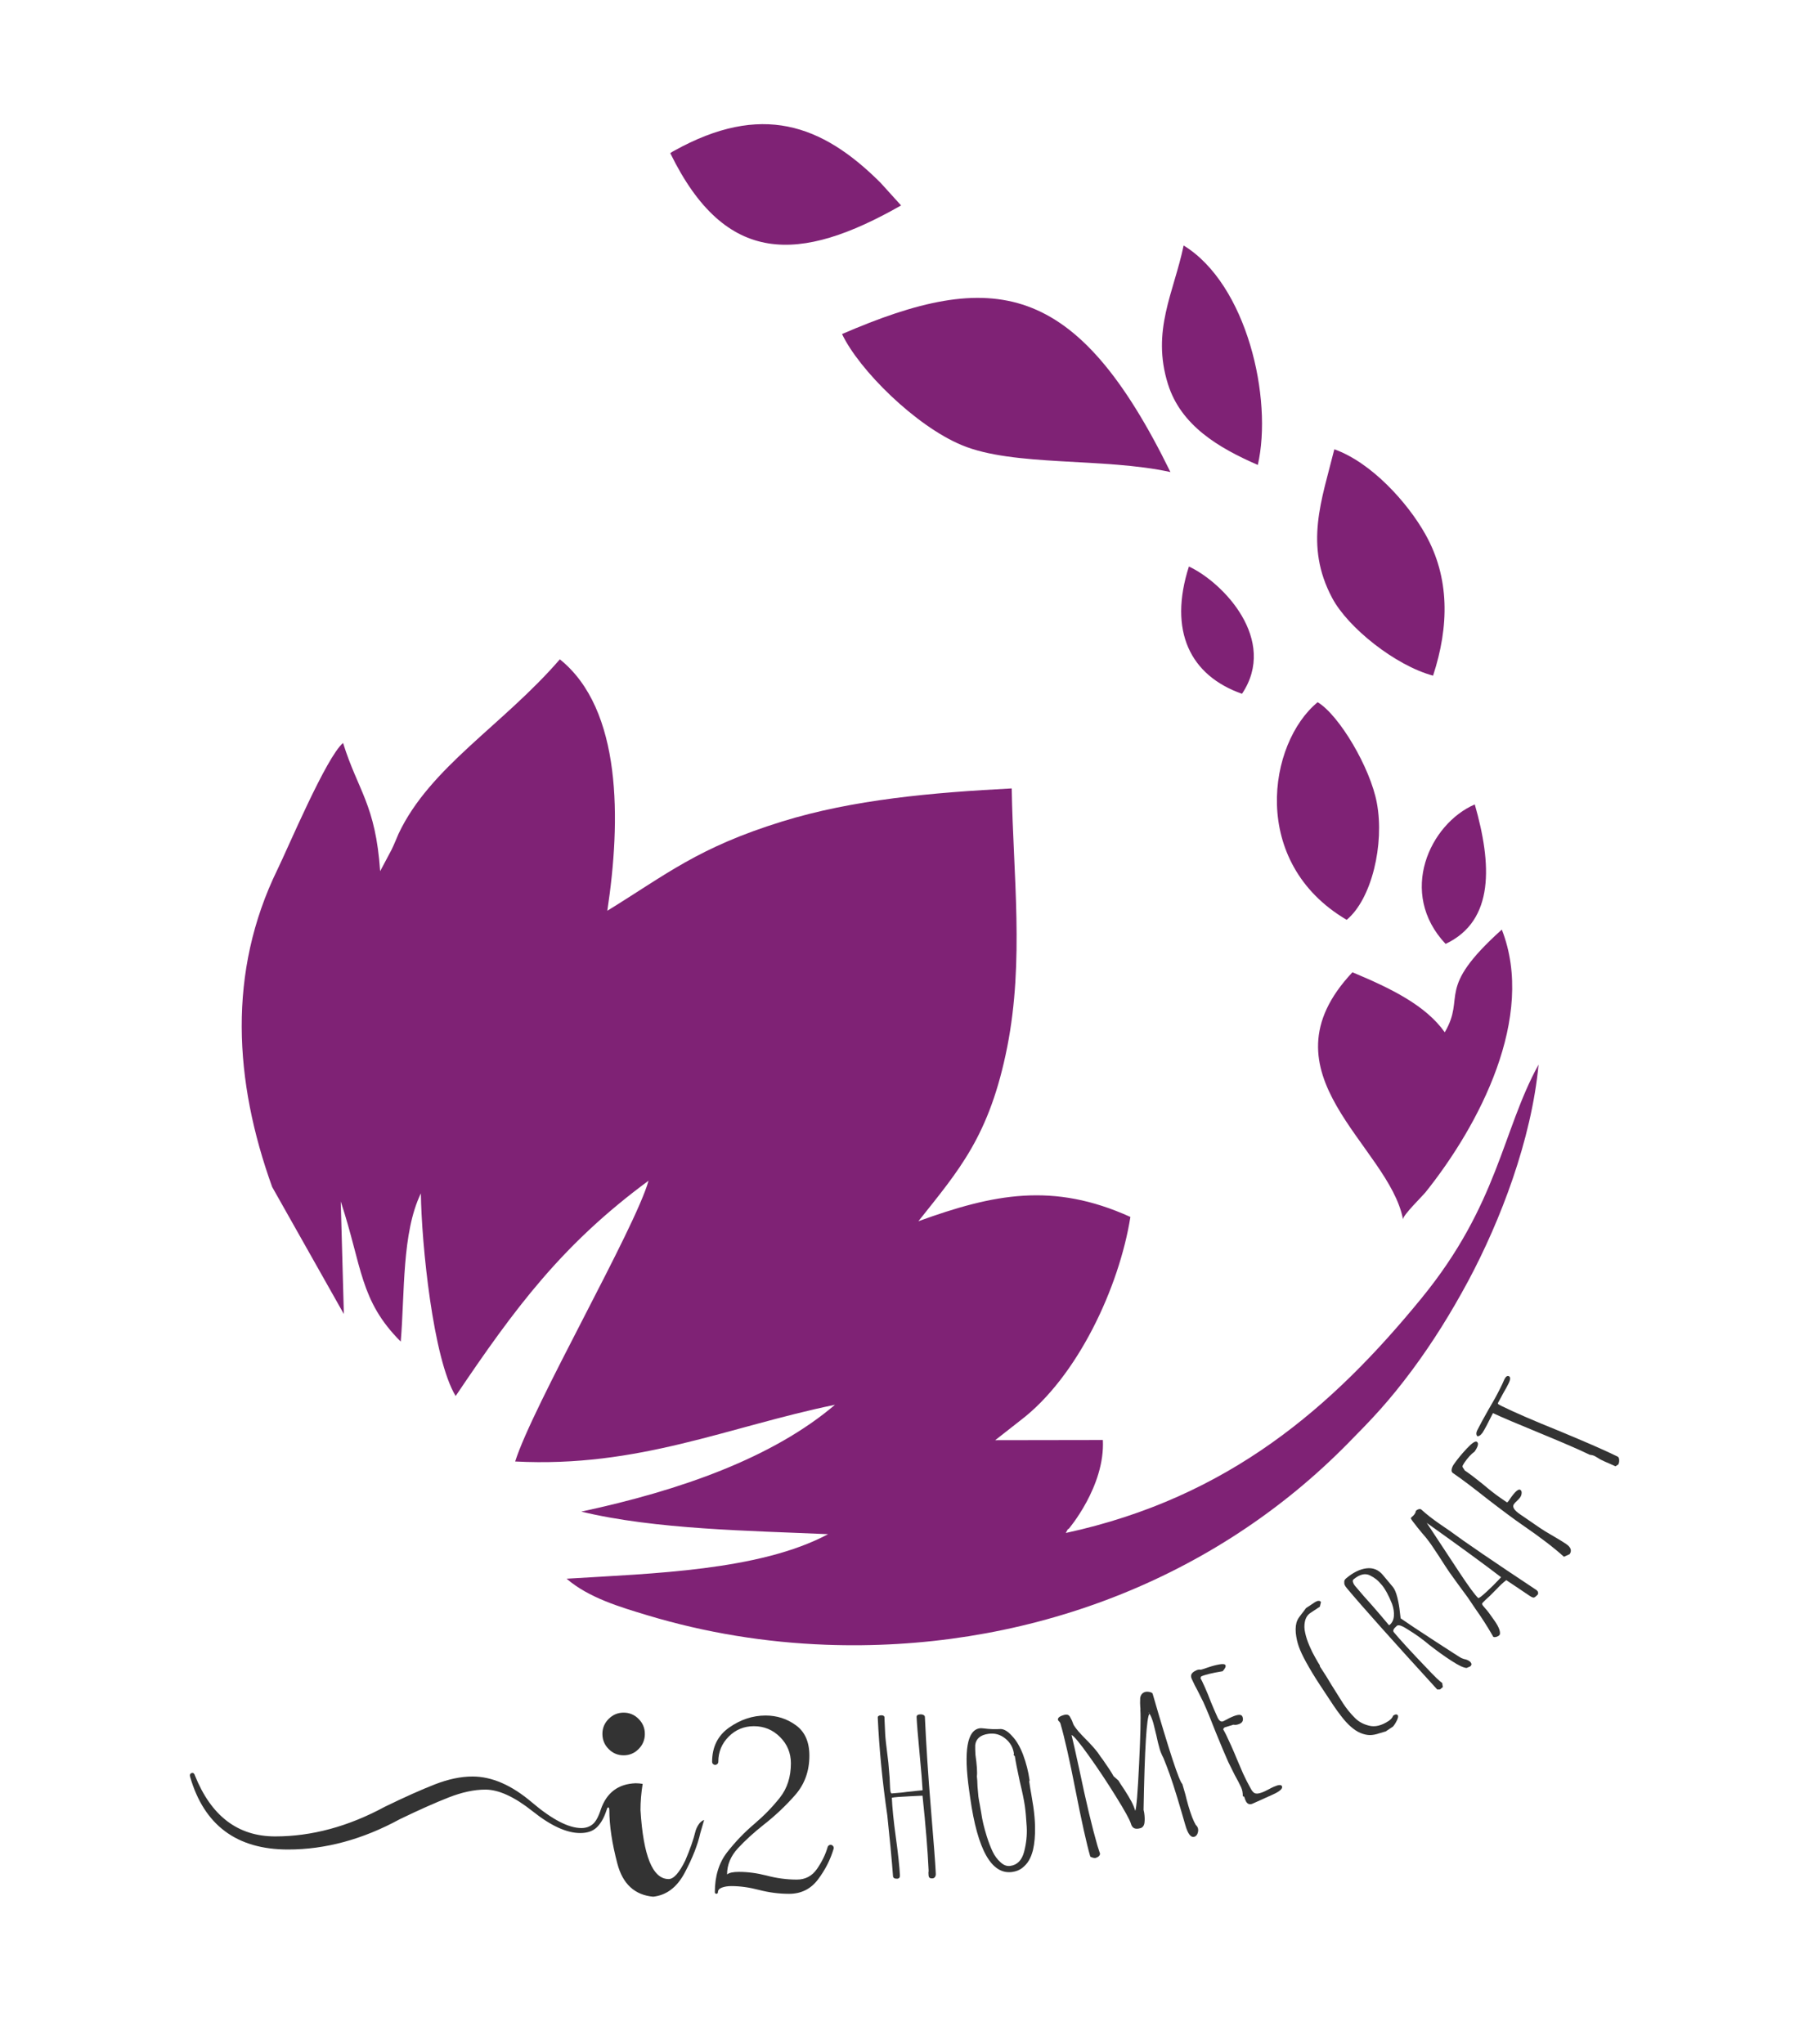 <?xml version="1.0" encoding="utf-8"?>
<!-- Generator: Adobe Illustrator 26.0.3, SVG Export Plug-In . SVG Version: 6.00 Build 0)  -->
<svg version="1.1" id="Layer_1" xmlns="http://www.w3.org/2000/svg" xmlns:xlink="http://www.w3.org/1999/xlink" x="0px" y="0px"
	 viewBox="0 0 960 1080" style="enable-background:new 0 0 960 1080;" xml:space="preserve">
<style type="text/css">
	.st0{fill-rule:evenodd;clip-rule:evenodd;fill:#7F2275;}
	.st1{fill:#333333;}
</style>
<g>
	<g>
		<g>
			<path class="st0" d="M436.39,868.89c101.66,3.76,200.8-31.71,273.04-103.64c0.72-0.72,1.45-1.44,2.17-2.17
				c13.59-13.76,22.04-22.56,34.49-39.28c10.97-14.81,20.47-30.05,29.7-47.21c16.98-31.79,33.36-74.38,37.1-114.19
				c-19.25,34.93-21.25,73.77-61.84,123.42c-46.69,57.14-101.56,105.3-187.96,124.03c0.44-0.7,1.22-2.61,1.48-2.09
				c0,0,19.34-22.56,18.12-47.03l-56.88,0.09l13.33-10.45c30.14-22.91,52.17-70.29,58.1-107.48
				c-40.94-18.55-72.38-12.11-112.01,2.26c21.43-27,37.63-45.03,46.95-92.15c8.97-45.55,3.14-90.41,2.35-136.49
				c-41.9,2.18-83.79,5.84-121.42,17.51c-44.16,13.67-60.97,27.87-92.24,47.12c7.23-47.73,7.84-106.44-25.08-132.83
				c-30.14,34.84-68.55,56.88-85.18,92.07c-1.39,3.14-2.09,5.14-3.75,8.54l-6.01,11.32c-2.44-35.36-11.67-42.33-19.6-67.76
				c-8.97,7.66-29,55.31-34.67,66.89c-26.48,54.26-22.91,111.75-2.79,167.67l37.89,67.15l-1.65-59.49
				c11.41,34.58,9.93,52.26,31.7,74.04c2.18-25.78,0.52-57.4,10.63-78.3c0.35,26.74,6.45,87.45,18.38,107.05
				c31.62-46.95,56.44-80.22,101.91-113.75c-6.97,25.08-61.23,118.98-70.46,148.33c65.24,3.4,112.27-18.29,168.97-29.96
				c-32.84,27.96-81.53,45.21-134.05,56.44c39.2,9.49,89.63,10.1,130.39,11.93c-36.23,19.34-93.02,20.73-138.14,23.52
				c11.64,10.07,28.31,14.98,42.73,19.33C372.79,862.58,404.53,867.72,436.39,868.89z"/>
			<path class="st0" d="M444.89,176.47c9.06,19.07,38.93,48.6,63.32,58.71c27.35,11.41,74.91,6.45,110.18,14.2
				C568.49,147.46,524.59,141.98,444.89,176.47L444.89,176.47z"/>
			<path class="st0" d="M763.33,545.34c-10.1-14.28-28.57-23.26-48.78-31.7c-50.43,53.57,19.34,91.46,26.74,130.56
				c-0.37-1.98,10.22-12.28,11.99-14.49c28.12-35.18,58.32-92.36,40.19-138.63C757.93,523.04,774.74,525.91,763.33,545.34z"/>
			<path class="st0" d="M354.14,80.92c29.27,59.93,68.55,58.01,121.94,27.61l-10.8-11.93c-31.18-31.18-63.23-42.42-109.05-16.98
				C355.7,79.87,354.83,80.4,354.14,80.92L354.14,80.92z"/>
			<path class="st0" d="M757.15,356.94c8.54-26.04,8.88-51.74-4.09-74.73c-9.32-16.64-28.48-37.89-48.08-44.86
				c-6.62,26.74-16.03,50.61-1.13,78.56C712.12,331.51,737.12,351.54,757.15,356.94L757.15,356.94z"/>
			<path class="st0" d="M711.51,485.93c13.24-10.97,20.03-39.98,15.94-61.75c-3.48-18.73-19.95-46.42-31.27-53.22
				C669.96,392.48,659.95,455.62,711.51,485.93L711.51,485.93z"/>
			<path class="st0" d="M664.56,245.62c8.01-35.01-5.75-95.46-39.2-115.93c-5.14,24.82-17.16,44.94-8.27,73.25
				C623.97,224.81,643.74,236.57,664.56,245.62L664.56,245.62z"/>
			<path class="st0" d="M763.77,498.65c26.04-12.28,24.39-42.33,15.42-73.69C755.41,435.24,738.42,471.74,763.77,498.65
				L763.77,498.65z"/>
			<path class="st0" d="M656.2,366.52c19.08-28.48-9.93-58.79-28.05-67.24C617.27,333.25,628.68,356.85,656.2,366.52L656.2,366.52z"
				/>
		</g>
	</g>
	<g>
		<path class="st1" d="M317.44,955.89c3.07-8.87,9.19-13.48,18.34-13.83c1.26,0,2.51,0.11,3.77,0.32
			c-0.77,4.75-1.15,9.36-1.15,13.83c1.47,24.3,6.43,36.46,14.88,36.46c2.65,0,5.59-3.28,8.8-9.85c2.51-5.86,4.3-10.96,5.34-15.3
			c0.28-1.11,0.82-2.31,1.62-3.56c0.8-1.25,1.8-2.1,2.99-2.52l-1.99,6.82c-1.39,6.29-4.14,13.28-8.23,21
			c-4.09,7.72-9.65,11.96-16.71,12.73c-9.78-0.9-16.09-6.72-18.91-17.44c-2.83-10.73-4.25-20.17-4.25-28.34
			c0-0.28-0.04-0.58-0.11-0.89c-0.07-0.32-0.21-0.47-0.42-0.47c-0.21,0-0.37,0.07-0.47,0.21c-0.11,0.14-0.23,0.45-0.37,0.94
			c-0.21,0.48-0.38,0.97-0.52,1.46c-1.26,3.5-2.9,6.19-4.93,8.07c-2.03,1.88-4.89,2.83-8.59,2.83c-7.12,0-15.49-3.82-25.09-11.48
			c-9.61-7.65-17.94-11.47-24.99-11.47c-5.87,0-12.33,1.38-19.38,4.14c-7.06,2.76-15.65,6.59-25.78,11.47
			c-19.63,10.69-39.33,16.04-59.1,16.04c-27.11,0-44.36-12.82-51.76-38.46c-0.07-0.28-0.11-0.53-0.11-0.74
			c0-0.34,0.11-0.62,0.32-0.83c0.28-0.28,0.63-0.42,1.05-0.42h0.21c0.49,0.14,0.84,0.56,1.05,1.25
			c8.59,21.52,22.74,32.28,42.44,32.28c19.35,0,38.7-5.24,58.05-15.72c10.34-5.03,19.09-8.94,26.25-11.74
			c7.16-2.79,13.81-4.19,19.96-4.19c10.2,0,20.64,4.54,31.33,13.62c10.69,9.08,19.42,13.62,26.2,13.62c2.31,0,4.28-0.66,5.92-1.99
			C314.73,962.43,316.18,959.81,317.44,955.89z M329.49,904.76c3.07,0,5.71,1.1,7.91,3.31c2.2,2.2,3.3,4.83,3.3,7.91
			c0,3.14-1.1,5.81-3.3,8.01c-2.2,2.21-4.84,3.31-7.91,3.31s-5.71-1.1-7.91-3.31c-2.2-2.2-3.3-4.87-3.3-8.01
			c0-3.08,1.1-5.71,3.3-7.91C323.78,905.86,326.41,904.76,329.49,904.76z"/>
		<path class="st1" d="M376.24,930.73c0-7.85,3.01-13.88,9.02-18.11c6.02-4.22,12.43-6.34,19.24-6.34c5.97,0,11.32,1.72,16.05,5.17
			c4.72,3.45,7.08,8.78,7.08,16.01c0,8.19-2.52,15.15-7.55,20.87c-5.04,5.72-10.6,10.97-16.7,15.73c-5.18,4.1-9.68,8.21-13.51,12.35
			c-3.82,4.13-5.73,8.75-5.73,13.84c1.04-0.91,3.13-1.37,6.27-1.37c4.64,0,9.5,0.64,14.6,1.94c5.3,1.41,10.63,2.13,15.98,2.13
			c4.51,0,8.08-1.88,10.69-5.67c2.61-3.78,4.48-7.63,5.61-11.56c0.17-0.46,0.44-0.77,0.81-0.94c0.25-0.12,0.5-0.19,0.75-0.19
			c0.17,0,0.34,0.03,0.51,0.07c0.42,0.16,0.73,0.43,0.94,0.81c0.13,0.25,0.19,0.5,0.19,0.75c0,0.17-0.03,0.33-0.07,0.5
			c-1.71,5.76-4.47,11.17-8.27,16.2c-3.8,5.03-8.88,7.55-15.23,7.55c-5.3,0-10.63-0.68-15.98-2.07c-5.06-1.33-9.9-2.01-14.54-2.01
			c-1.88,0-3.53,0.26-4.95,0.78c-1.42,0.52-2.14,1.34-2.14,2.48c0,0.25-0.08,0.45-0.25,0.59c-0.17,0.15-0.35,0.22-0.56,0.22
			s-0.4-0.07-0.57-0.22c-0.17-0.14-0.25-0.34-0.25-0.59c0-8.52,2.16-15.55,6.46-21.09c4.31-5.53,9.15-10.58,14.54-15.13
			c5.05-4.31,9.51-8.9,13.38-13.79c3.86-4.88,5.8-10.93,5.8-18.11c0-5.43-1.91-10.07-5.73-13.88c-3.82-3.83-8.43-5.73-13.82-5.73
			c-5.22,0-9.66,1.83-13.32,5.51s-5.48,8.11-5.48,13.28c0,0.46-0.17,0.85-0.5,1.16c-0.34,0.31-0.71,0.47-1.13,0.47
			c-0.46,0-0.85-0.16-1.16-0.47C376.4,931.58,376.24,931.19,376.24,930.73z"/>
	</g>
	<g>
		<path class="st1" d="M491.08,991.93c-0.29-0.28-0.46-0.74-0.48-1.34l-0.07-1.35c0.08-0.31,0.11-0.74,0.09-1.26
			c-0.47-10.38-1.54-23.5-3.21-39.35l-0.99,0.04l-2.68,0.12l-2.68,0.13c-5.28,0.24-8.57,0.5-9.87,0.79
			c0.26,5.52,0.94,12.36,2.07,20.5c1.27,9.28,2.01,16.12,2.21,20.5c0.05,1.13-0.44,1.73-1.47,1.77c-1.41,0.06-2.15-0.43-2.19-1.49
			c-0.27-3.7-0.71-8.83-1.33-15.37c-0.63-6.53-1.19-12.05-1.68-16.59c-2.61-17.92-4.29-35.17-5.04-51.66
			c-0.03-0.76,0.56-1.16,1.78-1.22c0.57-0.03,1.01,0.08,1.36,0.33c0.34,0.25,0.47,0.6,0.4,1.06l0.38,8.41
			c0.1,2.04,0.5,5.89,1.24,11.55l0.46,3.84c0.38,4.23,0.59,6.77,0.63,7.61l0.26,5.56c0.09,1.96,0.37,2.94,0.84,2.92l5.35-0.46
			l2.81-0.36c4.7-0.52,7.37-0.79,8.03-0.82l0.14-0.24c-0.16-3.33-0.68-9.71-1.58-19.16c-0.91-9.58-1.44-16.02-1.58-19.28
			c-0.04-0.9,0.6-1.38,1.91-1.44c0.66-0.04,1.23,0.07,1.71,0.32c0.48,0.23,0.74,0.59,0.76,1.04c0.67,14.76,1.73,30.99,3.2,48.68
			c1.47,17.76,2.3,28.65,2.48,32.66l0.08,1.58c0.03,0.6-0.12,1.14-0.42,1.61c-0.32,0.47-0.75,0.72-1.31,0.75
			C491.9,992.37,491.38,992.23,491.08,991.93z"/>
		<path class="st1" d="M512.6,949.79l-0.56-3.94c-2.95-20.93-1.07-31.89,5.65-32.83c0.47-0.06,1.13-0.04,2.01,0.07
			c3.1,0.41,6.12,0.51,9.04,0.32c1.81,0.05,3.79,1.26,5.93,3.64c2.35,2.43,4.32,5.79,5.92,10.08c1.6,4.3,2.74,8.77,3.39,13.41
			l-0.2,0.61c0.35,2.47,0.71,4.68,1.08,6.62l1.1,6.73c0.54,3.84,0.83,7.33,0.9,10.45c0.09,4.73-0.27,8.87-1.1,12.43
			c-0.56,2.16-1.27,3.98-2.16,5.47c-0.88,1.51-2.05,2.82-3.51,3.95c-1.37,1.1-3.12,1.81-5.27,2.13
			C523.9,990.45,516.5,977.41,512.6,949.79z M541.05,978.38c1.17-4.44,1.65-8.88,1.41-13.29c-0.27-4.54-0.59-8.17-0.97-10.89
			c-0.42-2.99-1.32-7.38-2.71-13.16c-1.4-6.46-2.25-10.85-2.58-13.18l-0.69-0.82l0.2-0.6c-0.46-3.29-2.01-5.98-4.64-8.07
			c-2.62-2.09-5.57-2.89-8.83-2.42c-4.3,0.59-6.63,2.62-7,6.03c-0.04,1.16,0.01,2.81,0.12,4.92c0.78,5.56,1.04,9.38,0.77,11.5
			c0.16,1.12,0.26,2.9,0.33,5.34l0.47,5.33c0.24,1.65,0.49,3.11,0.76,4.38l0.77,4.46c0.5,3.54,1.45,7.54,2.84,12.02
			c1.04,3.3,2.09,6.05,3.17,8.26c1.07,2.24,2.43,4.07,4.06,5.52c1.66,1.6,3.41,2.28,5.28,2.01
			C537.44,985.22,539.85,982.77,541.05,978.38z"/>
		<path class="st1" d="M626.25,964.14l-2.09-7.21c-3.04-10.49-5.67-18.6-7.92-24.33l-1.57-3.93c-0.9-1.71-1.53-3.26-1.93-4.64
			c-0.72-2.48-1.28-4.76-1.69-6.86l-1.68-6.85c-0.66-2.26-1.33-3.92-2.04-4.98c-1.51,1.54-2.56,18.47-3.13,50.75l0.34,1.67
			c0.26,1.88,0.32,3.46,0.18,4.67c-0.04,0.89-0.25,1.6-0.62,2.2c-0.38,0.57-0.88,0.96-1.51,1.15c-1.45,0.41-2.58,0.42-3.37,0.02
			c-0.81-0.4-1.39-1.21-1.74-2.46c-0.57-1.96-3.19-6.73-7.88-14.28c-4.69-7.58-9.46-14.75-14.32-21.54
			c-4.87-6.81-7.9-10.47-9.14-10.98c0.66,2.58,2.03,8.69,4.13,18.34c3.57,17.11,6.76,30.48,9.53,40.08l1.4,4.33
			c-0.09,1.04-0.9,1.8-2.44,2.26c-0.27,0.07-0.79,0.01-1.53-0.21c-0.75-0.23-1.16-0.44-1.22-0.66c-1.89-6.55-4.51-18.27-7.81-35.14
			c-3.06-15.68-5.7-27.35-7.91-35c-0.11-0.35-0.31-0.7-0.59-1c-0.4-0.36-0.63-0.65-0.69-0.87c-0.31-1.09,0.7-1.97,3.06-2.66
			c1.53-0.45,2.6-0.16,3.19,0.85c0.78,1.35,1.28,2.39,1.48,3.12l0.52,1.27c1,1.76,3.16,4.3,6.47,7.6c2.63,2.64,4.73,4.98,6.31,7.06
			c1.05,1.59,1.95,2.86,2.73,3.83c2.67,3.8,4.52,6.66,5.56,8.57l2.59,2.32c0.59,1.01,1.64,2.65,3.17,4.88
			c1.61,2.54,2.86,4.62,3.73,6.26c0.86,1.64,1.53,3.28,1.99,4.87c0.63-1.52,1.31-9.78,2.02-24.78c0.72-15.01,0.94-24.52,0.66-28.54
			c0.05-0.17,0.06-0.4,0.03-0.66c-0.03-0.26-0.06-0.62-0.09-1.09c-0.1-1-0.11-2.54-0.02-4.61c0.31-1.66,1.18-2.72,2.63-3.13
			c0.63-0.18,1.42-0.17,2.36,0.02c0.94,0.2,1.48,0.52,1.6,0.96c8.78,30.37,14.01,46.25,15.69,47.66l1.64,5.67
			c0.39,1.7,0.91,3.65,1.53,5.83c1.35,4.65,2.68,8.06,3.98,10.21c0.12,0.05,0.22,0.14,0.31,0.27c0.09,0.14,0.2,0.29,0.36,0.48
			c0.18,0.27,0.32,0.58,0.42,0.94c0.23,0.81,0.17,1.69-0.19,2.67c-0.36,0.97-0.94,1.56-1.75,1.8
			C629.17,970.87,627.59,968.81,626.25,964.14z M607.15,904.7l-0.14,0.04l-0.24,0.17l0.44-0.01L607.15,904.7z"/>
		<path class="st1" d="M658.36,951.75l-0.6-1.34c-0.07-0.39-0.22-0.81-0.44-1.3l-0.7-0.18c0.04-1.76-0.26-3.33-0.88-4.72
			c-0.72-1.59-1.87-3.81-3.47-6.67l-3.33-6.73c-1.56-3.45-3.76-8.7-6.62-15.72c-2.43-6.31-4.61-11.61-6.54-15.89l-3.06-6.12
			c-1.01-1.77-2.03-3.82-3.06-6.11c-0.46-1.02-0.5-1.9-0.1-2.63c0.39-0.72,1.24-1.36,2.53-1.94c0.86-0.39,1.64-0.49,2.34-0.31
			c0.21-0.01,1.51-0.44,3.93-1.26c2.24-0.77,4.23-1.27,5.96-1.56c1.82-0.32,2.87-0.17,3.15,0.44c0.31,0.7-0.2,1.75-1.51,3.18
			c-5.49,0.9-9.26,1.8-11.33,2.74l-0.37,0.91c0.37,0.58,1.08,2.05,2.14,4.39c1.34,2.99,2.45,5.68,3.33,8.11
			c1,2.46,2.18,5.17,3.51,8.14c0.87,1.93,1.9,2.64,3.11,2.1l2.02-1.03c0.66-0.38,1.37-0.75,2.15-1.08c3.34-1.52,5.3-1.65,5.86-0.4
			c0.34,0.75,0.41,1.48,0.22,2.21c-0.2,0.71-0.72,1.25-1.58,1.65c-1.29,0.56-2.41,0.74-3.34,0.49l-4.36,1.33l-0.64,0.3l-0.42,0.8
			l0.15,0.32c0.7,1.09,2.02,3.79,3.94,8.07c1.22,2.7,2.27,5.17,3.18,7.42l3.18,7.43c1.22,2.68,2.59,5.39,4.12,8.11
			c0.8,1.56,1.7,2.41,2.72,2.58c1.01,0.18,2.54-0.2,4.6-1.13l2.27-1.15c0.75-0.41,1.58-0.84,2.53-1.26c2.5-1.11,3.94-1.23,4.35-0.33
			c0.56,1.24-1.05,2.72-4.83,4.42l-10.57,4.76C660.38,953.48,659.19,953.13,658.36,951.75z"/>
		<path class="st1" d="M728.68,915.69c-1.74,0.61-3.37,0.92-4.89,0.92c-1.52,0-3.21-0.37-5.08-1.14c-3.32-1.43-6.71-4.41-10.17-8.95
			c-1.57-2.05-2.9-3.89-3.99-5.53l-7.15-10.81c-2.72-4.12-5.19-8.2-7.43-12.27c-1.64-3-2.88-5.62-3.7-7.9
			c-0.82-2.27-1.37-4.72-1.65-7.36c-0.23-2.76,0.05-4.98,0.84-6.7c0.29-0.73,1.06-1.87,2.3-3.43c0.81-0.99,1.56-1.98,2.26-2.99
			l4.72-3.12l0.36-0.24c0.12,0.01,0.26-0.03,0.41-0.14l0.65-0.29l0.66-0.03c0.36,0.03,0.56,0.08,0.6,0.15
			c0.17,0.07,0.33,0.23,0.5,0.49l-0.59,2.44l-4.95,3.28c-1.49,0.98-2.47,2.46-2.91,4.44c-0.44,1.97-0.4,4.05,0.15,6.25
			c0.42,1.99,1.14,4.2,2.17,6.61c1.03,2.42,2.03,4.43,2.99,6.07c1.18,2.13,2.03,3.57,2.53,4.32l0.08,0.63
			c2.35,3.54,4.38,6.79,6.1,9.73l6.11,9.73c1.84,2.79,3.77,5.18,5.79,7.21c2.07,2.28,4.71,3.8,7.93,4.57c3.14,0.83,6.6,0,10.38-2.5
			c1.18-0.78,1.97-1.71,2.38-2.81c1.18-0.78,2.01-0.82,2.46-0.13c0.29,0.45,0.15,1.29-0.44,2.55c-0.59,1.24-1.28,2.37-2.1,3.36
			l-3.89,2.58L728.68,915.69z"/>
		<path class="st1" d="M774.9,881.15c-1.5-0.03-4.12-1.24-7.86-3.67c-3.74-2.39-7.74-5.27-12.02-8.61
			c-3.35-2.84-6.93-5.41-10.74-7.76c-3.29-2.18-5.35-2.94-6.15-2.28l-0.32,0.27c-1.59,1.33-2.05,2.41-1.36,3.22
			c3.51,4.18,9.12,10.31,16.86,18.37c4.67,4.98,7.55,7.77,8.65,8.34l0.37,2.2l-1.51,1.27l-1.45,0.04
			c-23.64-25.88-39.55-43.7-47.73-53.47c-0.54-0.63-0.92-1.2-1.15-1.7c-0.23-0.49-0.31-1.06-0.25-1.71
			c-0.06-0.65,0.29-1.28,1.01-1.87c3.69-3.1,7.26-4.85,10.71-5.27c3.45-0.42,6.33,0.73,8.62,3.46l5.33,6.37
			c0.92,1.1,1.71,2.96,2.37,5.57c0.65,2.63,1.09,5.17,1.32,7.64l0.42,3.37c3.27,2.3,9.31,6.32,18.11,12.04
			c8.8,5.73,13.5,8.75,14.11,9.02c0.12,0.01,0.34,0.07,0.63,0.21c0.31,0.15,0.83,0.29,1.59,0.45c1.18,0.39,2.02,0.88,2.51,1.47
			c0.68,0.8,0.62,1.54-0.17,2.21L774.9,881.15z M736.45,853.73c0.16-2.02-0.17-4.16-0.98-6.46c-1.81-4.5-3.6-7.81-5.35-9.89
			c-1.12-1.34-2.13-2.38-3.04-3.09c-0.91-0.72-1.99-1.4-3.26-2.03c-2.56-1.3-5.47-0.59-8.73,2.13c-0.36,0.31-0.44,0.79-0.24,1.47
			c0.19,0.67,0.51,1.27,0.95,1.79c3.26,3.89,6.28,7.35,9.05,10.37c2.7,3.07,5.68,6.56,8.94,10.46l0.37-0.01
			C735.52,857.33,736.3,855.74,736.45,853.73z"/>
		<path class="st1" d="M810.46,843.95c-0.45,0.1-1.16-0.17-2.13-0.8c-4.65-3.11-7.54-5.05-8.68-5.84l-3.83-2.55
			c-1.67,1.28-3.41,2.89-5.19,4.82l-3.6,3.61c-1.69,1.5-2.89,2.65-3.59,3.42c-0.38,0.41-0.47,0.78-0.25,1.1
			c0.16,0.15,0.22,0.27,0.15,0.34l1.48,1.75c0.95,0.98,2.61,3.21,4.99,6.67c1.19,1.73,1.98,3.23,2.38,4.47
			c0.45,1.43,0.44,2.39-0.01,2.88c-0.38,0.41-0.95,0.72-1.7,0.93c-0.75,0.2-1.29,0.15-1.63-0.17l-0.16-0.32l-0.16-0.33
			c-2.82-4.89-5.81-9.55-8.96-13.96l-4.05-6.01l-5.22-7.1l-4.49-6.23c-1.18-1.7-3.04-4.57-5.57-8.54c-2.9-4.46-4.96-7.43-6.17-8.92
			c-0.11-0.22-1.01-1.3-2.72-3.26c-1.86-2.23-3.2-3.9-4.02-5.03c-1.26-1.53-1.9-2.52-1.94-2.92l0.67-0.73
			c0.25-0.16,0.5-0.38,0.75-0.66c0.77-0.83,1.17-1.61,1.21-2.33c0.45-0.49,0.97-0.81,1.57-0.96c0.6-0.15,1.07-0.08,1.4,0.23
			c2.68,2.46,5.98,5.03,9.88,7.72c2.05,1.36,3.72,2.52,5.02,3.44c7.9,5.85,23.21,16.3,45.92,31.35l0.25,0.24
			c0.56,0.5,0.73,1.16,0.5,1.97C811.61,843.28,810.9,843.86,810.46,843.95z M793.08,833.21c-8.69-6.68-21.77-16.23-39.25-28.68
			l17.22,26.13c4.96,7.51,8.28,12.01,9.95,13.54c0.28,0.25,1.74-0.83,4.38-3.27c2.65-2.44,4.89-4.66,6.74-6.68L793.08,833.21z"/>
		<path class="st1" d="M826.3,822.42c-5.15-4.68-12.48-10.3-21.97-16.81c-4.19-2.88-10.34-7.45-18.45-13.7
			c-7.44-5.91-13.52-10.5-18.28-13.76c-0.56-0.38-0.77-1-0.63-1.89c0.14-0.87,0.51-1.72,1.09-2.59c1.87-2.72,4.18-5.53,6.92-8.45
			c2.74-2.92,4.52-4.09,5.32-3.54c1.06,0.72,0.66,2.46-1.2,5.16c-1.8,1.29-3.61,3.25-5.42,5.88l-0.87,1.45
			c-0.09,0.28-0.12,0.52-0.08,0.73c0.05,0.2,0.17,0.42,0.36,0.67c0.4,0.5,0.63,0.9,0.71,1.17c2.81,1.92,6.02,4.36,9.62,7.29
			c3.42,2.92,6.56,5.36,9.43,7.36l3.28,2.24c0.25,0.18,0.77-0.37,1.56-1.66c2.73-3.96,4.58-5.59,5.58-4.91
			c0.51,0.34,0.73,0.93,0.67,1.74c-0.05,0.82-0.32,1.57-0.81,2.28c-0.32,0.47-0.87,1.06-1.63,1.78c-0.73,0.65-1.27,1.24-1.65,1.78
			c-0.96,1.4,0.1,3.16,3.16,5.26l10.58,7.26c1.5,1.04,3.8,2.46,6.9,4.23c3.15,1.82,5.48,3.25,6.99,4.29c2.49,1.7,3.11,3.5,1.82,5.36
			L826.3,822.42z"/>
		<path class="st1" d="M853.52,774.63l-3.83-1.74c-1.13-0.45-2.38-1-3.73-1.68c-0.68-0.34-1.23-0.66-1.67-0.98l-1.76-1.03
			c-0.68-0.34-1.58-0.57-2.7-0.7c-4.55-2.27-13.22-6.03-26-11.31c-12.37-5.07-20.72-8.63-25.04-10.67
			c-2.59,5.23-4.43,8.69-5.51,10.37c-1.17,1.51-2.13,2.1-2.88,1.72c-0.54-0.79-0.52-1.77,0.07-2.97c1.26-2.53,3.22-6.15,5.87-10.82
			c2.51-4.22,4.5-7.81,5.96-10.77l1.32-2.66l1.21-2.71c0.75-1.52,1.57-2.07,2.45-1.63c0.41,0.21,0.6,0.63,0.57,1.3
			c-0.04,0.68-0.24,1.38-0.62,2.15c-0.83,1.69-1.78,3.44-2.84,5.22l-2.9,5.34c-0.17,0.34-0.15,0.55,0.06,0.66
			c0.16,0.19,0.79,0.54,1.87,1.08c6.59,3.26,16.83,7.7,30.71,13.3c14.32,5.94,24.5,10.41,30.55,13.4c0.48,0.23,0.74,0.81,0.79,1.73
			c0.05,0.91-0.09,1.72-0.43,2.39L853.52,774.63z"/>
	</g>
</g>
</svg>
